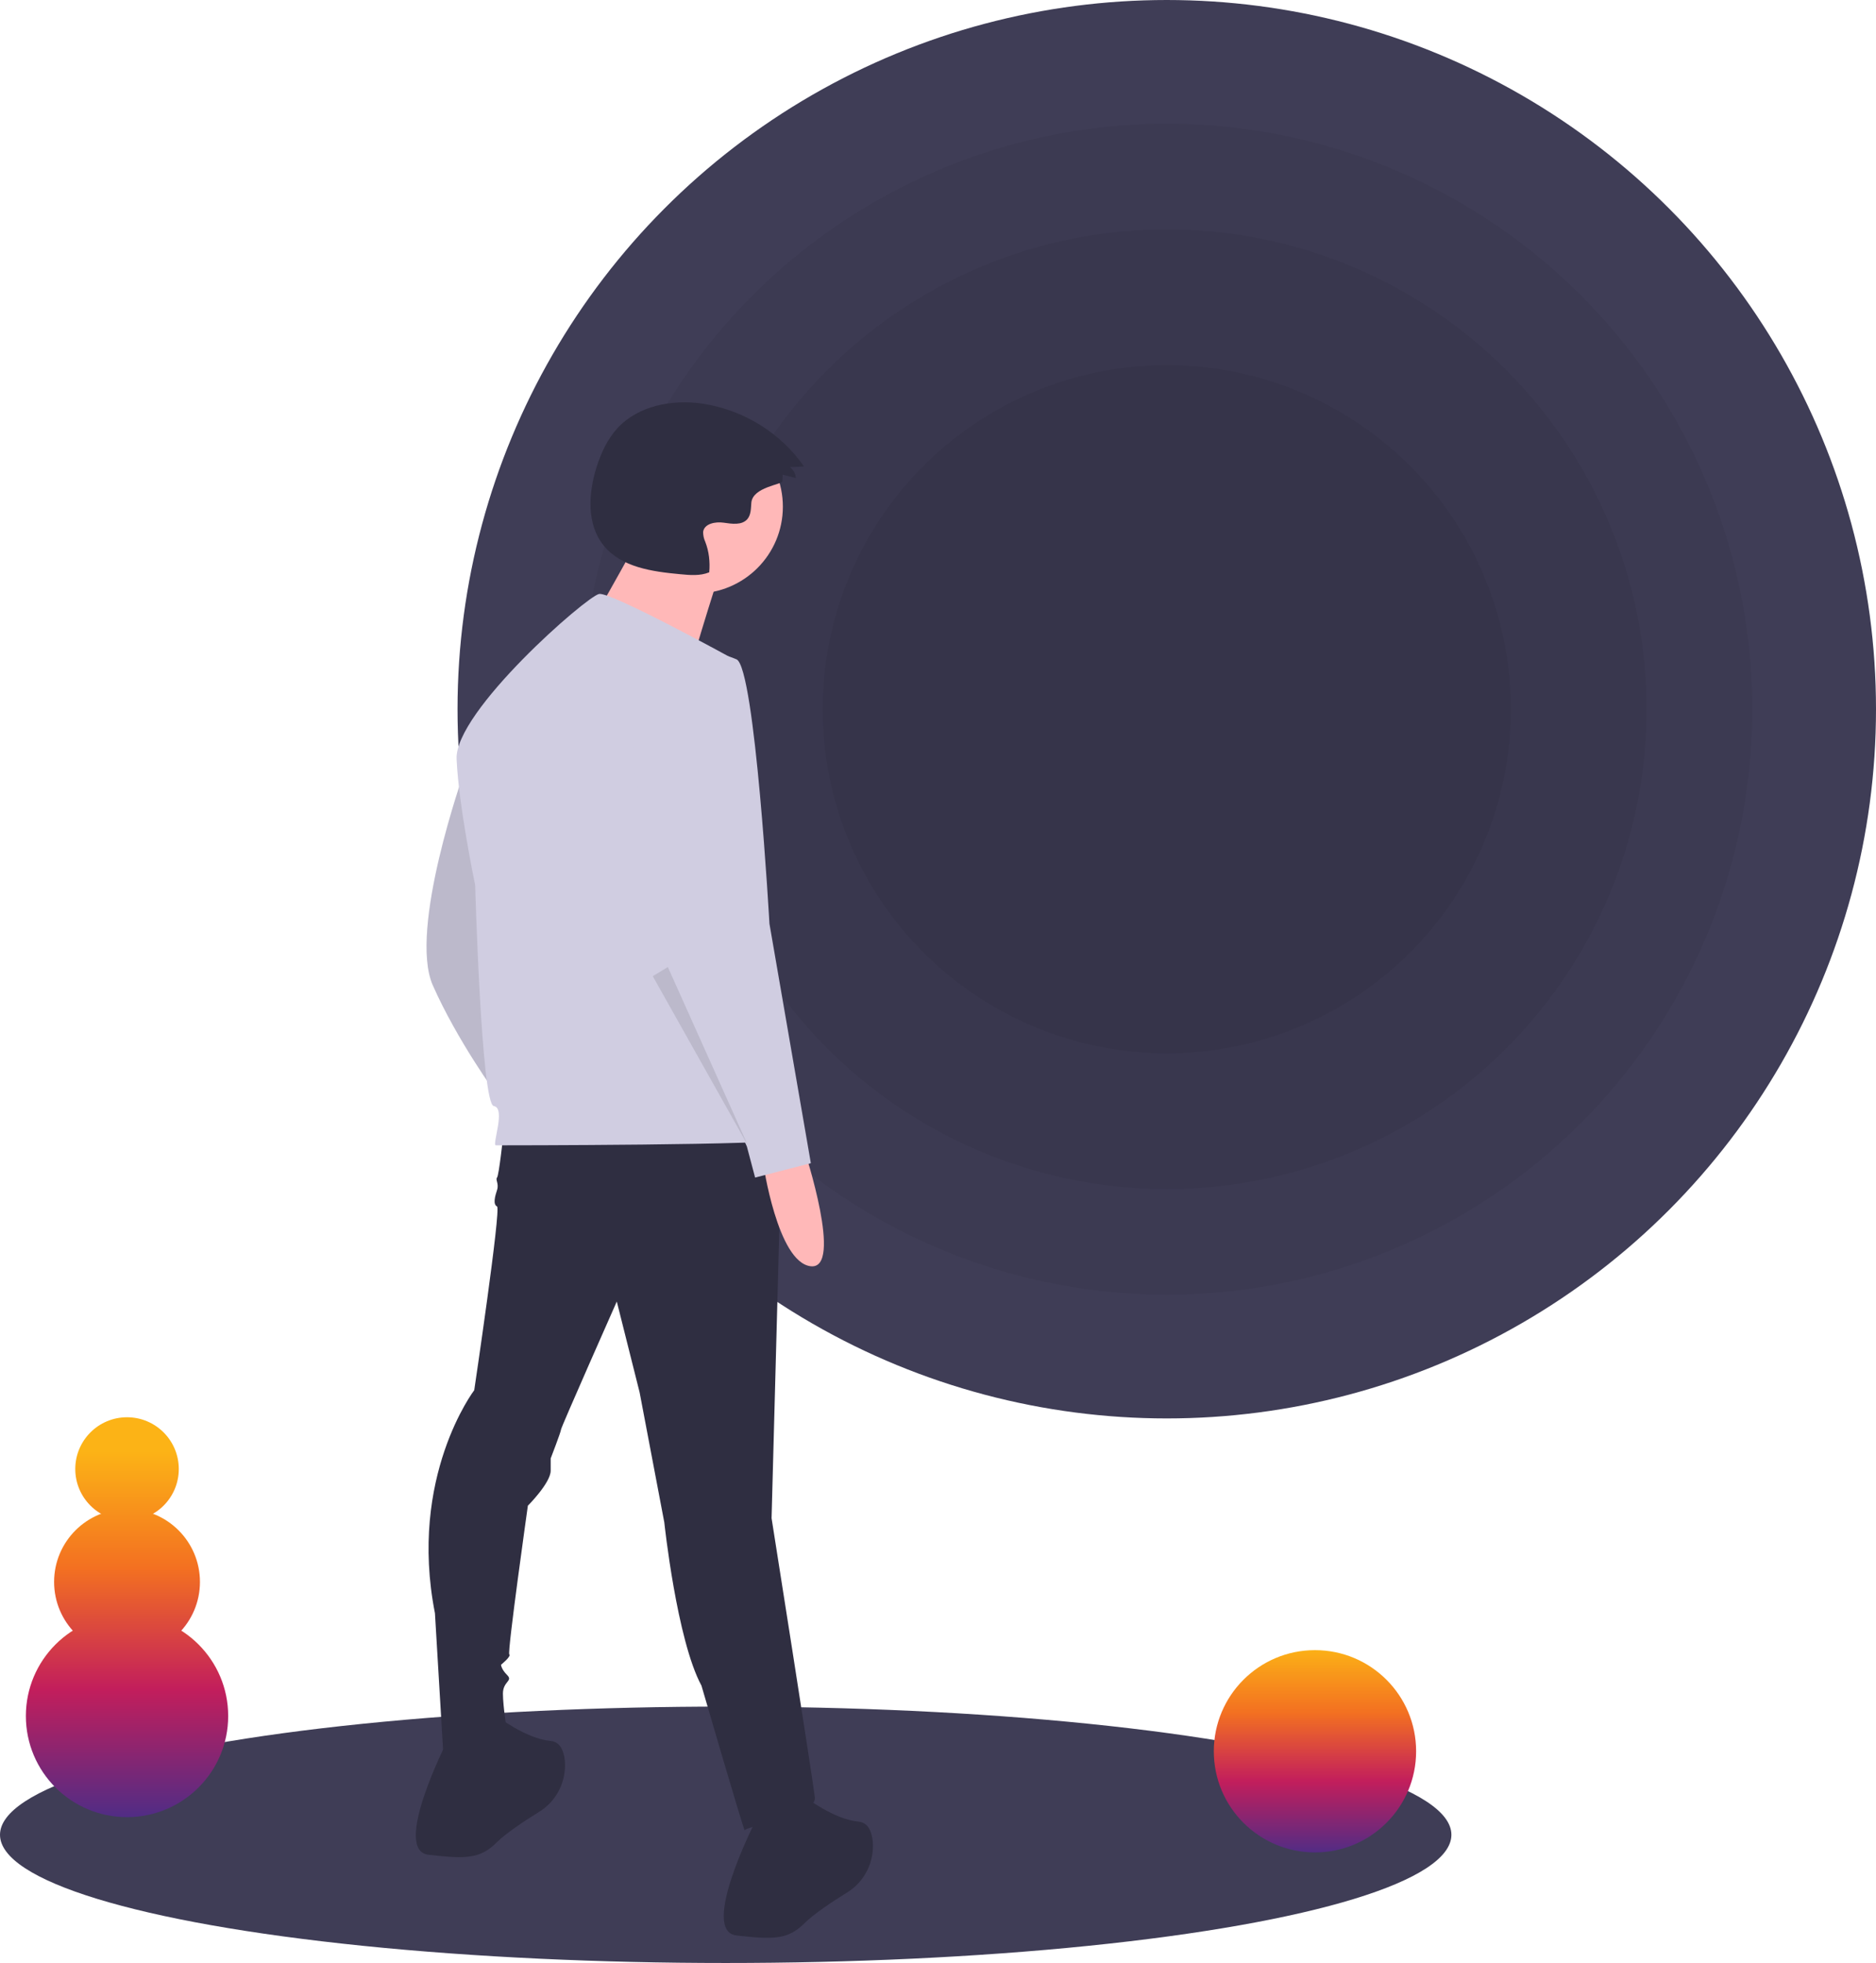<?xml version="1.0" encoding="utf-8"?>
<!-- Generator: Adobe Illustrator 24.0.0, SVG Export Plug-In . SVG Version: 6.00 Build 0)  -->
<svg version="1.1" id="Layer_1" xmlns="http://www.w3.org/2000/svg" xmlns:xlink="http://www.w3.org/1999/xlink" x="0px" y="0px"
	 viewBox="0 0 797.5 834.5" style="enable-background:new 0 0 797.5 834.5;" xml:space="preserve">
<style type="text/css">
	.st0{fill:#3F3D56;}
	.st1{opacity:5.000000e-02;enable-background:new    ;}
	.st2{fill:#D0CDE1;}
	.st3{opacity:0.1;enable-background:new    ;}
	.st4{fill:#2F2E41;}
	.st5{fill:#FFB8B8;}
	.st6{fill:url(#SVGID_1_);}
	.st7{fill:url(#SVGID_2_);}
	.st8{fill:url(#SVGID_3_);}
	.st9{fill:url(#SVGID_4_);}
</style>
<title>void</title>
<ellipse class="st0" cx="308.5" cy="780" rx="308.5" ry="54.5"/>
<circle class="st0" cx="496" cy="301.5" r="301.5"/>
<circle class="st1" cx="496" cy="301.5" r="248.9"/>
<circle class="st1" cx="496" cy="301.5" r="204"/>
<circle class="st1" cx="496" cy="301.5" r="146.3"/>
<path class="st2" d="M197.2,328.5c0,0-23.7,66.7-13.2,90.4s27.2,46.5,27.2,46.5S205.1,332.9,197.2,328.5z"/>
<path class="st3" d="M197.2,328.5c0,0-23.7,66.7-13.2,90.4s27.2,46.5,27.2,46.5S205.1,332.9,197.2,328.5z"/>
<path class="st4" d="M213.9,483c0,0-1.8,16.7-2.6,17.6s0.9,2.6,0,5.3s-1.8,6.1,0,7s-9.7,78.1-9.7,78.1s-28.1,36.9-16.7,94.8
	l3.5,58.8c0,0,27.2,1.8,27.2-7.9c0,0-1.8-11.4-1.8-16.7s4.4-5.3,1.8-7.9s-2.6-4.4-2.6-4.4s4.4-3.5,3.5-4.4s7.9-63.2,7.9-63.2
	s9.7-9.7,9.7-14.9V620c0,0,4.4-11.4,4.4-12.3s23.7-54.4,23.7-54.4l9.7,38.6l10.5,55.3c0,0,5.3,50,15.8,69.4c0,0,18.4,63.2,18.4,61.5
	s30.7-6.1,29.8-14S328,645.4,328,645.4l4.4-164.2L213.9,483z"/>
<path class="st4" d="M190.1,740.2c0,0-23.7,46.5-7.9,48.3s21.9,1.8,29-5.3c3.8-3.8,11.6-9,17.9-12.9c7.6-4.6,11.8-13.2,11-22
	c-0.5-4.3-2.1-7.8-6-8.2c-10.5-0.9-22.8-10.5-22.8-10.5L190.1,740.2z"/>
<path class="st4" d="M321,774.5c0,0-23.7,46.5-7.9,48.3c15.8,1.8,21.9,1.8,29-5.3c3.8-3.8,11.6-9,17.9-12.9c7.6-4.6,11.8-13.2,11-22
	c-0.5-4.3-2.1-7.8-6-8.2c-10.5-0.9-22.8-10.5-22.8-10.5L321,774.5z"/>
<circle class="st5" cx="295.9" cy="215.4" r="36.9"/>
<path class="st5" d="M272.2,227.6c0,0-26.4,48.5-28.5,48.5s47.4,15.8,47.4,15.8s13.7-46.4,15.8-50.6L272.2,227.6z"/>
<path class="st2" d="M312.6,280.6c0,0-52.7-29-57.9-28.1s-61.5,50-60.6,70.2s7.9,53.6,7.9,53.6s2.6,93.1,7.9,93.9
	s-0.9,16.7,0.9,16.7s122.9,0,123.8-2.6S312.6,280.6,312.6,280.6z"/>
<path class="st5" d="M342,489.1c0,0,16.7,50.9,2.6,49.2s-20.2-43.9-20.2-43.9L342,489.1z"/>
<path class="st2" d="M297.3,277.6c0,0-32.5,7-27.2,50.9s14.9,87.8,14.9,87.8l32.5,71.1l3.5,13.2l23.7-6.1l-17.6-101.8
	c0,0-6.1-108.9-14-112.4C308.1,278.1,302.7,277.2,297.3,277.6z"/>
<polygon class="st3" points="277.5,415 317.9,486.9 283.9,411.1 "/>
<path class="st4" d="M332.6,204.6l0.1-2.8l5.6,1.4c-0.1-1.8-1-3.5-2.5-4.6l6-0.3c-10.1-14.4-25.7-24-43.1-26.7
	c-12.9-1.9-27.3,0.8-36.2,10.4c-4.3,4.7-7,10.6-8.9,16.6c-3.5,11.1-4.3,24.4,3.1,33.4c7.5,9.2,20.6,11,32.4,12.1
	c4.2,0.4,8.5,0.8,12.4-0.8c0.4-4.4-0.1-8.9-1.7-13c-0.6-1.3-0.9-2.7-0.9-4.2c0.5-3.5,5.2-4.4,8.7-3.9c3.5,0.5,7.7,1.2,10.1-1.5
	c1.6-1.9,1.5-4.6,1.7-7C320,207,332.6,206,332.6,204.6z"/>
<linearGradient id="SVGID_1_" gradientUnits="userSpaceOnUse" x1="559" y1="789.412" x2="559" y2="700.106">
	<stop  offset="0" style="stop-color:#4B2D87"/>
	<stop  offset="0.359" style="stop-color:#C21E5C"/>
	<stop  offset="0.686" style="stop-color:#F37021"/>
	<stop  offset="1" style="stop-color:#FCB316"/>
</linearGradient>
<circle class="st6" cx="559" cy="744.5" r="43"/>
<g>
	<linearGradient id="SVGID_2_" gradientUnits="userSpaceOnUse" x1="54" y1="775.177" x2="54" y2="617.041">
		<stop  offset="0" style="stop-color:#4B2D87"/>
		<stop  offset="0.359" style="stop-color:#C21E5C"/>
		<stop  offset="0.686" style="stop-color:#F37021"/>
		<stop  offset="1" style="stop-color:#FCB316"/>
	</linearGradient>
	<circle class="st7" cx="54" cy="729.5" r="43"/>
	<linearGradient id="SVGID_3_" gradientUnits="userSpaceOnUse" x1="54" y1="775.177" x2="54" y2="617.041">
		<stop  offset="0" style="stop-color:#4B2D87"/>
		<stop  offset="0.359" style="stop-color:#C21E5C"/>
		<stop  offset="0.686" style="stop-color:#F37021"/>
		<stop  offset="1" style="stop-color:#FCB316"/>
	</linearGradient>
	<circle class="st8" cx="54" cy="672.5" r="31"/>
	<linearGradient id="SVGID_4_" gradientUnits="userSpaceOnUse" x1="54" y1="775.177" x2="54" y2="617.041">
		<stop  offset="0" style="stop-color:#4B2D87"/>
		<stop  offset="0.359" style="stop-color:#C21E5C"/>
		<stop  offset="0.686" style="stop-color:#F37021"/>
		<stop  offset="1" style="stop-color:#FCB316"/>
	</linearGradient>
	<circle class="st9" cx="54" cy="624.5" r="22"/>
</g>
</svg>
